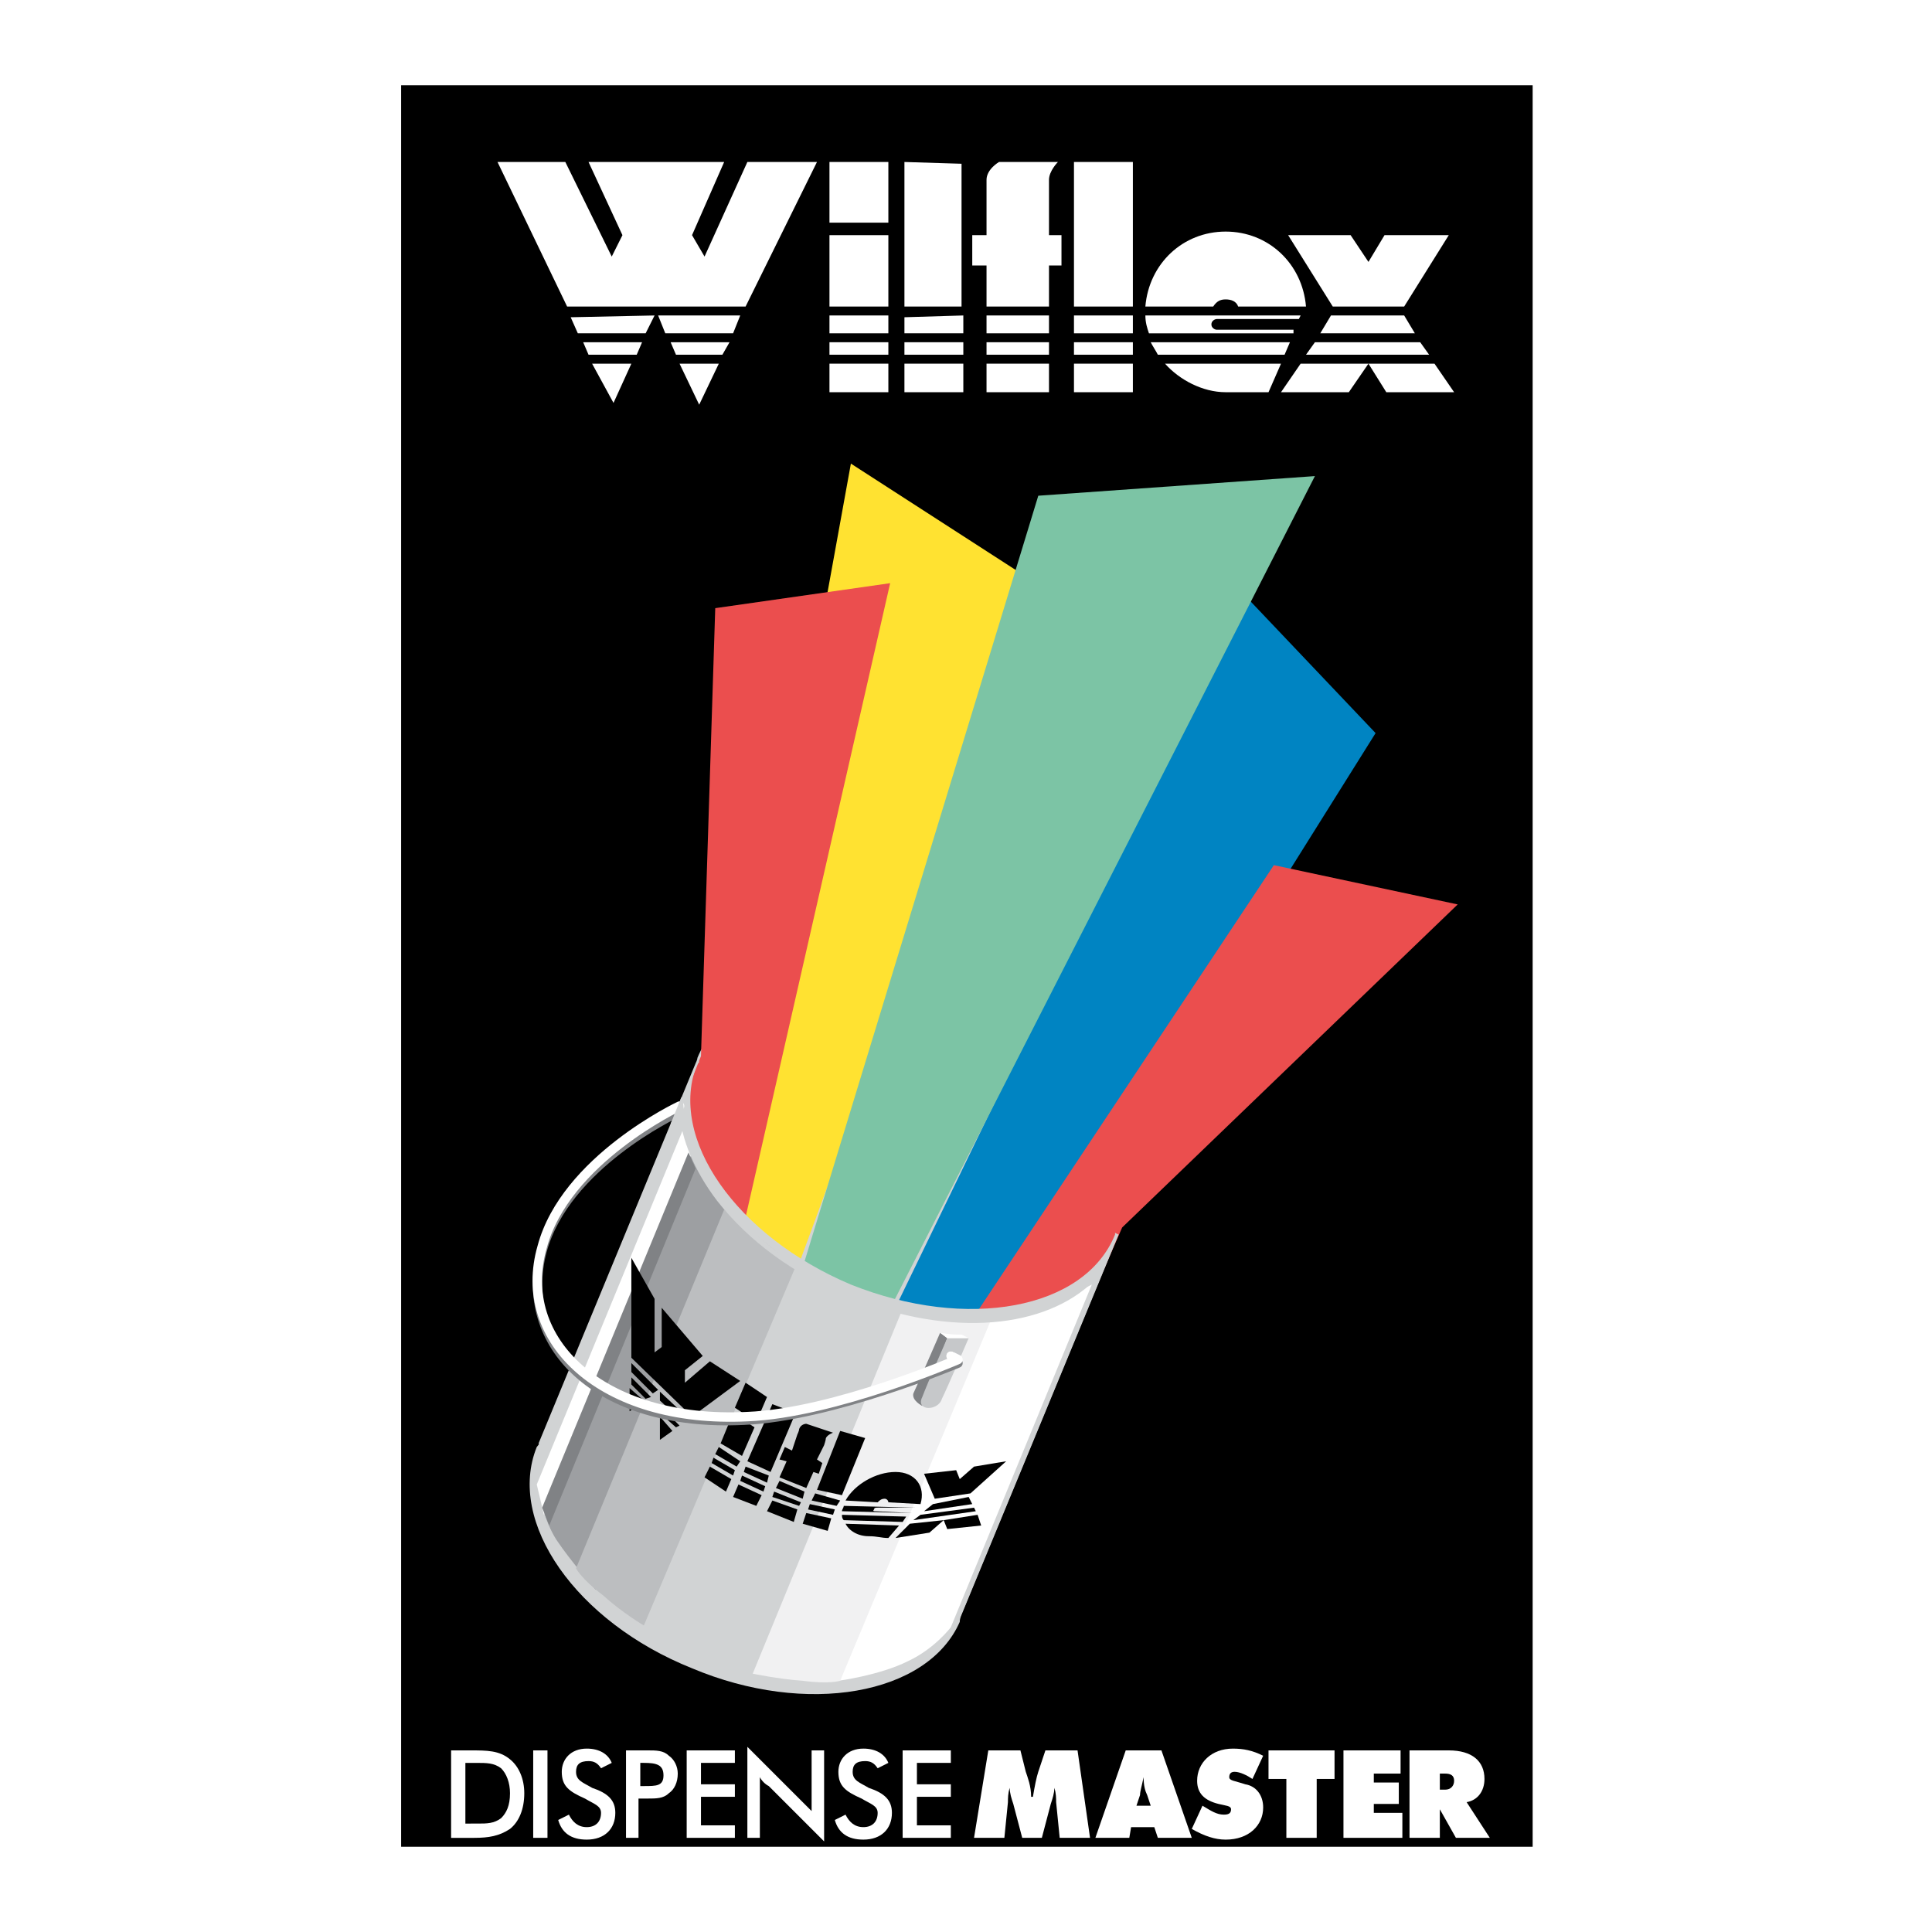 <?xml version="1.0" encoding="utf-8"?>
<!-- Generator: Adobe Illustrator 13.0.0, SVG Export Plug-In . SVG Version: 6.00 Build 14948)  -->
<!DOCTYPE svg PUBLIC "-//W3C//DTD SVG 1.0//EN" "http://www.w3.org/TR/2001/REC-SVG-20010904/DTD/svg10.dtd">
<svg version="1.0" id="Layer_1" xmlns="http://www.w3.org/2000/svg" xmlns:xlink="http://www.w3.org/1999/xlink" x="0px" y="0px"
	 width="192.756px" height="192.756px" viewBox="0 0 192.756 192.756" enable-background="new 0 0 192.756 192.756"
	 xml:space="preserve">
<g>
	<polygon fill-rule="evenodd" clip-rule="evenodd" fill="#FFFFFF" points="0,0 192.756,0 192.756,192.756 0,192.756 0,0 	"/>
	<polygon fill-rule="evenodd" clip-rule="evenodd" fill="#FFFFFF" points="39.843,8.504 152.913,8.504 152.913,184.252 
		39.843,184.252 39.843,8.504 	"/>
	<polygon fill-rule="evenodd" clip-rule="evenodd" points="152.913,8.504 40.021,8.504 40.021,184.252 152.913,184.252 
		152.913,8.504 	"/>
	<polygon fill-rule="evenodd" clip-rule="evenodd" fill="#FFFFFF" points="49.636,16.161 56.581,30.584 74.387,30.584 81.51,16.161 
		74.565,16.161 70.292,25.598 69.045,23.461 72.25,16.161 58.718,16.161 62.101,23.461 61.033,25.598 56.403,16.161 49.636,16.161 	
		"/>
	<polygon fill-rule="evenodd" clip-rule="evenodd" fill="#FFFFFF" points="56.937,31.652 65.306,31.474 64.416,33.254 
		57.649,33.254 56.937,31.652 	"/>
	<polygon fill-rule="evenodd" clip-rule="evenodd" fill="#FFFFFF" points="58.184,34.145 64.06,34.145 63.525,35.391 58.718,35.391 
		58.184,34.145 	"/>
	<polygon fill-rule="evenodd" clip-rule="evenodd" fill="#FFFFFF" points="59.074,36.282 62.991,36.282 61.21,40.199 59.074,36.282 
			"/>
	<polygon fill-rule="evenodd" clip-rule="evenodd" fill="#FFFFFF" points="65.662,31.474 73.853,31.474 73.141,33.254 
		66.375,33.254 65.662,31.474 	"/>
	<polygon fill-rule="evenodd" clip-rule="evenodd" fill="#FFFFFF" points="66.909,34.145 72.785,34.145 72.072,35.391 
		67.443,35.391 66.909,34.145 	"/>
	<polygon fill-rule="evenodd" clip-rule="evenodd" fill="#FFFFFF" points="67.799,36.282 71.716,36.282 69.758,40.377 
		67.799,36.282 	"/>
	<polygon fill-rule="evenodd" clip-rule="evenodd" fill="#FFFFFF" points="82.756,22.215 88.632,22.215 88.632,16.161 
		82.756,16.161 82.756,22.215 	"/>
	<polygon fill-rule="evenodd" clip-rule="evenodd" fill="#FFFFFF" points="82.756,30.584 88.632,30.584 88.632,23.461 
		82.756,23.461 82.756,30.584 	"/>
	<polygon fill-rule="evenodd" clip-rule="evenodd" fill="#FFFFFF" points="82.756,33.254 88.632,33.254 88.632,31.474 
		82.756,31.474 82.756,33.254 	"/>
	<polygon fill-rule="evenodd" clip-rule="evenodd" fill="#FFFFFF" points="82.756,34.145 88.632,34.145 88.632,35.391 
		82.756,35.391 82.756,34.145 	"/>
	<polygon fill-rule="evenodd" clip-rule="evenodd" fill="#FFFFFF" points="82.756,39.131 88.632,39.131 88.632,36.282 
		82.756,36.282 82.756,39.131 	"/>
	<polygon fill-rule="evenodd" clip-rule="evenodd" fill="#FFFFFF" points="96.111,33.254 96.111,31.474 90.235,31.652 
		90.235,33.254 96.111,33.254 	"/>
	<polygon fill-rule="evenodd" clip-rule="evenodd" fill="#FFFFFF" points="90.235,34.145 96.111,34.145 96.111,35.391 
		90.235,35.391 90.235,34.145 	"/>
	<polygon fill-rule="evenodd" clip-rule="evenodd" fill="#FFFFFF" points="90.235,39.131 96.111,39.131 96.111,36.282 
		90.235,36.282 90.235,39.131 	"/>
	<polygon fill-rule="evenodd" clip-rule="evenodd" fill="#FFFFFF" points="95.933,30.584 95.933,16.338 90.235,16.161 
		90.235,30.584 95.933,30.584 	"/>
	<polygon fill-rule="evenodd" clip-rule="evenodd" fill="#FFFFFF" points="98.426,33.254 104.658,33.254 104.658,31.474 
		98.426,31.474 98.426,33.254 	"/>
	<polygon fill-rule="evenodd" clip-rule="evenodd" fill="#FFFFFF" points="98.426,34.145 104.658,34.145 104.658,35.391 
		98.426,35.391 98.426,34.145 	"/>
	<polygon fill-rule="evenodd" clip-rule="evenodd" fill="#FFFFFF" points="98.426,36.282 104.658,36.282 104.658,39.131 
		98.426,39.131 98.426,36.282 	"/>
	<polygon fill-rule="evenodd" clip-rule="evenodd" fill="#FFFFFF" points="113.027,33.254 113.027,31.474 107.15,31.474 
		107.15,33.254 113.027,33.254 	"/>
	<polygon fill-rule="evenodd" clip-rule="evenodd" fill="#FFFFFF" points="107.15,34.145 113.027,34.145 113.027,35.391 
		107.15,35.391 107.15,34.145 	"/>
	<polygon fill-rule="evenodd" clip-rule="evenodd" fill="#FFFFFF" points="107.15,39.131 113.027,39.131 113.027,36.282 
		107.15,36.282 107.15,39.131 	"/>
	<polygon fill-rule="evenodd" clip-rule="evenodd" fill="#FFFFFF" points="113.027,30.584 113.027,16.161 107.15,16.161 
		107.15,30.584 113.027,30.584 	"/>
	<path fill-rule="evenodd" clip-rule="evenodd" fill="#FFFFFF" d="M128.696,34.145h-13.889c0.178,0.356,0.534,0.89,0.712,1.246
		h12.643L128.696,34.145L128.696,34.145z"/>
	<path fill-rule="evenodd" clip-rule="evenodd" fill="#FFFFFF" d="M127.806,36.282h-11.573c1.424,1.603,3.739,2.849,6.054,2.849
		c1.959,0,2.493,0,4.273,0L127.806,36.282L127.806,36.282z"/>
	<path fill-rule="evenodd" clip-rule="evenodd" fill="#FFFFFF" d="M121.574,32.898L121.574,32.898h-0.179
		c-0.178,0-0.534-0.178-0.534-0.534c0-0.356,0.356-0.534,0.534-0.534h0.179h8.013l0.178-0.356h-15.491
		c0,0.712,0.178,1.247,0.356,1.781h14.423v-0.356H121.574L121.574,32.898z"/>
	<polygon fill-rule="evenodd" clip-rule="evenodd" fill="#FFFFFF" points="140.093,30.584 144.544,23.461 138.134,23.461 
		136.531,26.132 134.751,23.461 128.519,23.461 132.97,30.584 140.093,30.584 	"/>
	<polygon fill-rule="evenodd" clip-rule="evenodd" fill="#FFFFFF" points="141.161,33.254 140.093,31.474 132.792,31.474 
		131.724,33.254 141.161,33.254 	"/>
	<polygon fill-rule="evenodd" clip-rule="evenodd" fill="#FFFFFF" points="129.765,36.282 127.806,39.131 134.572,39.131 
		136.531,36.282 129.765,36.282 	"/>
	<polygon fill-rule="evenodd" clip-rule="evenodd" fill="#FFFFFF" points="142.585,35.391 141.695,34.145 131.189,34.145 
		130.299,35.391 142.585,35.391 	"/>
	<polygon fill-rule="evenodd" clip-rule="evenodd" fill="#FFFFFF" points="143.119,36.282 136.531,36.282 138.312,39.131 
		145.078,39.131 143.119,36.282 	"/>
	<path fill-rule="evenodd" clip-rule="evenodd" fill="#FFFFFF" d="M105.904,23.461h-1.246v-3.917c0,0,0-1.068,0-1.602
		c0-0.891,0.891-1.781,0.891-1.781h-5.877c0,0-1.246,0.712-1.246,1.781c0,0.712,0,1.602,0,1.602v3.917h-1.424v3.027h1.424v4.096
		h6.232v-4.096h1.246V23.461L105.904,23.461z"/>
	<path fill-rule="evenodd" clip-rule="evenodd" fill="#FFFFFF" d="M122.286,29.872c0.534,0,1.068,0.178,1.246,0.712h6.767
		c-0.356-4.274-3.739-7.479-8.013-7.479s-7.656,3.205-8.013,7.479h6.767C121.396,30.049,121.752,29.872,122.286,29.872
		L122.286,29.872z"/>
	<path fill-rule="evenodd" clip-rule="evenodd" fill="#D1D3D4" d="M53.732,144.01l0.178,0.178c0.178,0,0.178-0.178,0.178-0.178
		c3.027-7.479,14.779-9.615,26.354-4.809c11.396,4.631,18.341,14.602,15.135,21.902c0,0.178,0,0.178,0,0.178l0.178,0.178
		l15.669-37.926c0,0,0.179-0.535,0.179-0.713c3.027-7.479-3.917-17.271-15.313-22.08c-11.574-4.808-23.683-2.67-26.709,4.809
		c0,0.178-0.178,0.533-0.178,0.533L53.732,144.01L53.732,144.01z"/>
	<polygon fill-rule="evenodd" clip-rule="evenodd" fill="#0084C2" points="99.316,133.682 137.243,73.141 123.889,59.074 
		88.811,131.545 99.316,133.682 	"/>
	<polygon fill-rule="evenodd" clip-rule="evenodd" fill="#EB4E4E" points="107.686,132.258 111.959,122.465 145.435,90.235 
		127.094,86.317 95.398,134.037 107.686,132.258 	"/>
	<polygon fill-rule="evenodd" clip-rule="evenodd" fill="#FFE231" points="71.004,122.82 84.893,46.253 104.48,58.896 
		79.017,127.984 71.004,122.82 	"/>
	<polygon fill-rule="evenodd" clip-rule="evenodd" fill="#EB4E4E" points="65.484,116.588 69.936,105.369 71.36,60.676 
		88.811,58.183 74.031,122.998 65.484,116.588 	"/>
	<polygon fill-rule="evenodd" clip-rule="evenodd" fill="#7CC4A5" points="77.771,134.037 103.59,49.458 131.189,47.5 
		87.03,134.037 77.771,134.037 	"/>
	<path fill-rule="evenodd" clip-rule="evenodd" fill="#D1D3D4" d="M111.603,123.176l-0.356-0.178c0,0.178,0,0.178,0,0.178
		c-3.027,7.479-14.779,9.615-26.353,4.986c-11.396-4.809-18.341-14.602-15.313-22.08c0,0,0.178,0,0.178-0.178H69.58L53.91,143.832
		c0,0-0.178,0.355-0.356,0.533c-3.027,7.479,3.917,17.451,15.492,22.08c11.396,4.809,23.504,2.672,26.709-4.629
		c0-0.357,0.178-0.713,0.178-0.713L111.603,123.176L111.603,123.176z"/>
	<path fill-rule="evenodd" clip-rule="evenodd" fill="#FFFFFF" d="M103.59,130.832l-4.986,0.713l-14.957,36.146
		c0,0,4.096-0.533,6.944-1.957c2.671-1.248,4.274-3.385,4.274-3.385l14.067-34.188L103.59,130.832L103.59,130.832z"/>
	<path fill-rule="evenodd" clip-rule="evenodd" fill="#9D9FA2" d="M68.333,114.096L53.91,149.352c0,0,0.356,2.314,1.603,4.273
		c1.424,2.137,3.917,4.986,3.917,4.986l14.602-35.613L68.333,114.096L68.333,114.096z"/>
	<path fill-rule="evenodd" clip-rule="evenodd" fill="#BCBEC0" d="M72.25,120.684l7.123,5.697l-15.135,35.791
		c0,0-2.137-1.246-4.096-3.027c-2.137-1.602-2.671-2.67-2.671-2.67L72.25,120.684L72.25,120.684z"/>
	<polygon fill-rule="evenodd" clip-rule="evenodd" fill="#FFFFFF" points="54.266,151.133 69.045,114.984 68.155,112.67 
		53.554,148.105 54.266,151.133 	"/>
	<polygon fill-rule="evenodd" clip-rule="evenodd" fill="#808285" points="68.689,114.984 69.401,116.588 54.8,152.201 
		54.088,150.42 68.689,114.984 	"/>
	<path fill-rule="evenodd" clip-rule="evenodd" fill="#F1F1F2" d="M98.782,131.9l-8.903-0.889L75.1,166.98
		c0,0,2.493,0.533,4.986,0.711c2.671,0.357,3.739,0,3.739,0L98.782,131.9L98.782,131.9z"/>
	<path fill-rule="evenodd" clip-rule="evenodd" fill="#D1D3D4" d="M109.287,126.916c-4.095,4.451-13.176,6.588-24.75,1.959
		c-11.396-4.809-16.916-14.246-16.204-19.053l0,0l-0.534,1.246c0.178,2.492,1.425,5.697,3.739,8.725
		c3.206,4.096,7.657,7.301,12.821,9.438c9.615,4.096,19.231,3.561,24.395-1.068L109.287,126.916L109.287,126.916z"/>
	<path fill-rule="evenodd" clip-rule="evenodd" fill="#808285" d="M92.016,140.27c0,0-1.068-0.533-0.891-1.246
		c0.356-0.711,2.671-6.053,2.671-6.053l0.712,0.533L92.016,140.27L92.016,140.27z"/>
	<path fill-rule="evenodd" clip-rule="evenodd" fill="#C6C8CA" d="M94.508,133.504c0,0-1.959,4.451-2.493,5.877
		c-0.712,1.424,1.603,1.424,1.958,0.178c0.534-1.068,2.671-6.055,2.671-6.055H94.508L94.508,133.504z"/>
	<path fill-rule="evenodd" clip-rule="evenodd" fill="#FFFFFF" d="M93.796,132.971c0,0,1.068,0.178,1.602,0.178
		c0.356,0,0.535,0,0.535,0l0.712,0.355h-2.137L93.796,132.971L93.796,132.971z"/>
	<path fill-rule="evenodd" clip-rule="evenodd" fill="#FFFFFF" d="M45.007,174.637h1.959c1.602,0,2.849,0,3.917,0.891
		c0.89,0.711,1.425,1.959,1.425,3.383c0,1.602-0.535,2.85-1.425,3.561c-1.068,0.713-2.137,0.891-3.561,0.891
		c-0.178,0-0.178,0-0.356,0h-1.959V174.637L45.007,174.637z M46.966,181.938c0.178,0,0.356,0,0.712,0c0.89,0,1.603,0,2.315-0.535
		c0.534-0.533,0.89-1.246,0.89-2.492c0-1.068-0.356-1.959-0.89-2.492c-0.712-0.535-1.425-0.535-2.493-0.535
		c-0.178,0-0.356,0-0.534,0h-0.535v6.055H46.966L46.966,181.938z"/>
	<polygon fill-rule="evenodd" clip-rule="evenodd" fill="#FFFFFF" points="53.198,174.637 54.622,174.637 54.622,183.361 
		53.198,183.361 53.198,174.637 	"/>
	<path fill-rule="evenodd" clip-rule="evenodd" fill="#FFFFFF" d="M56.759,181.047c0.356,0.713,0.891,1.246,1.781,1.246
		s1.425-0.533,1.425-1.424c0-0.713-0.712-0.891-1.603-1.426c-1.603-0.711-2.314-1.246-2.314-2.67c0-1.246,0.89-2.314,2.493-2.314
		c1.247,0,2.137,0.533,2.493,1.424l-1.068,0.535c-0.356-0.535-0.712-0.713-1.247-0.713c-0.89,0-1.247,0.355-1.247,1.068
		c0,0.891,0.712,1.068,1.603,1.602c1.603,0.535,2.315,1.248,2.315,2.494c0,1.602-1.068,2.67-2.849,2.67
		c-1.603,0-2.493-0.711-2.849-1.959L56.759,181.047L56.759,181.047z"/>
	<path fill-rule="evenodd" clip-rule="evenodd" fill="#FFFFFF" d="M63.703,183.361h-1.246v-8.725h1.781c0.178,0,0.178,0,0.356,0
		c0.89,0,1.603,0,2.137,0.533c0.534,0.357,0.89,1.068,0.89,1.781c0,0.891-0.356,1.604-0.89,1.959
		c-0.534,0.533-1.247,0.533-2.137,0.533c-0.178,0-0.178,0-0.356,0h-0.535V183.361L63.703,183.361z M64.238,178.197
		c1.246,0,1.958,0,1.958-1.068s-0.712-1.246-1.958-1.246h-0.356v2.314H64.238L64.238,178.197z"/>
	<polygon fill-rule="evenodd" clip-rule="evenodd" fill="#FFFFFF" points="68.511,174.637 73.319,174.637 73.319,175.883 
		69.936,175.883 69.936,178.02 73.319,178.02 73.319,179.266 69.936,179.266 69.936,182.115 73.319,182.115 73.319,183.361 
		68.511,183.361 68.511,174.637 	"/>
	<path fill-rule="evenodd" clip-rule="evenodd" fill="#FFFFFF" d="M74.565,174.281l5.342,5.342c0.356,0.355,0.712,0.711,1.068,1.068
		v-6.055h1.247v9.082l-5.52-5.521c-0.356-0.178-0.712-0.533-0.89-0.891v6.055h-1.247V174.281L74.565,174.281z"/>
	<path fill-rule="evenodd" clip-rule="evenodd" fill="#FFFFFF" d="M84.359,181.047c0.356,0.713,0.89,1.246,1.78,1.246
		c0.891,0,1.425-0.533,1.425-1.424c0-0.713-0.712-0.891-1.603-1.426c-1.603-0.711-2.315-1.246-2.315-2.67
		c0-1.246,0.89-2.314,2.493-2.314c1.247,0,2.137,0.533,2.493,1.424l-1.068,0.535c-0.356-0.535-0.712-0.713-1.247-0.713
		c-0.89,0-1.247,0.355-1.247,1.068c0,0.891,0.712,1.068,1.603,1.602c1.602,0.535,2.314,1.248,2.314,2.494
		c0,1.602-1.068,2.67-2.849,2.67c-1.603,0-2.493-0.711-2.849-1.959L84.359,181.047L84.359,181.047z"/>
	<polygon fill-rule="evenodd" clip-rule="evenodd" fill="#FFFFFF" points="90.057,174.637 94.865,174.637 94.865,175.883 
		91.481,175.883 91.481,178.02 94.865,178.02 94.865,179.266 91.481,179.266 91.481,182.115 94.865,182.115 94.865,183.361 
		90.057,183.361 90.057,174.637 	"/>
	<path fill-rule="evenodd" clip-rule="evenodd" fill="#FFFFFF" d="M105.37,179.801c0-0.357,0-0.891-0.178-1.426
		c0,0.535-0.179,1.068-0.356,1.604l-0.891,3.383h-1.958l-0.891-3.383c-0.178-0.535-0.356-1.068-0.356-1.604
		c-0.178,0.535-0.178,1.068-0.178,1.426l-0.356,3.561h-3.027l1.424-8.725h3.205l0.535,2.137c0.178,0.533,0.533,1.424,0.533,2.492
		h0.179c0.178-1.068,0.356-1.959,0.534-2.492l0.712-2.137h3.205l1.247,8.725h-3.027L105.37,179.801L105.37,179.801z"/>
	<path fill-rule="evenodd" clip-rule="evenodd" fill="#FFFFFF" d="M112.314,174.637h3.562l3.027,8.725h-3.384l-0.355-1.068h-2.315
		l-0.178,1.068h-3.384L112.314,174.637L112.314,174.637z M114.808,180.156l-0.356-1.068c-0.178-0.355-0.355-0.891-0.355-1.781l0,0
		c-0.179,0.891-0.356,1.426-0.356,1.781l-0.356,1.068H114.808L114.808,180.156z"/>
	<path fill-rule="evenodd" clip-rule="evenodd" fill="#FFFFFF" d="M119.972,180.156c0.89,0.535,1.424,0.891,2.137,0.891
		c0.534,0,0.712-0.178,0.712-0.535c0-0.355-0.534-0.355-1.246-0.533c-1.425-0.355-2.137-1.068-2.137-2.314
		c0-1.781,1.424-3.205,3.561-3.205c1.068,0,1.959,0.178,3.027,0.711l-1.068,2.316c-0.534-0.357-1.246-0.713-1.78-0.713
		c-0.356,0-0.534,0.178-0.534,0.533c0,0.357,0.534,0.357,1.603,0.713c1.068,0.178,1.78,1.068,1.78,2.314
		c0,1.781-1.425,3.205-3.739,3.205c-1.068,0-2.137-0.355-3.383-1.068L119.972,180.156L119.972,180.156z"/>
	<polygon fill-rule="evenodd" clip-rule="evenodd" fill="#FFFFFF" points="128.341,177.486 126.56,177.486 126.56,174.637 
		133.147,174.637 133.147,177.486 131.367,177.486 131.367,183.361 128.341,183.361 128.341,177.486 	"/>
	<polygon fill-rule="evenodd" clip-rule="evenodd" fill="#FFFFFF" points="134.038,174.637 139.736,174.637 139.736,176.951 
		137.065,176.951 137.065,177.842 139.559,177.842 139.559,179.979 137.065,179.979 137.065,180.869 139.914,180.869 
		139.914,183.361 134.038,183.361 134.038,174.637 	"/>
	<path fill-rule="evenodd" clip-rule="evenodd" fill="#FFFFFF" d="M140.627,174.637h3.917c2.314,0,3.562,1.068,3.562,2.85
		c0,1.246-0.712,2.137-1.78,2.314l2.314,3.561h-3.383l-1.604-2.85v2.85h-3.026V174.637L140.627,174.637z M143.653,178.555h0.535
		c0.533,0,0.89-0.357,0.89-0.891c0-0.535-0.356-0.713-0.89-0.713h-0.535V178.555L143.653,178.555z"/>
	<polygon fill-rule="evenodd" clip-rule="evenodd" points="62.991,125.49 62.991,135.463 69.045,141.338 73.853,137.777 
		70.826,135.818 68.333,137.955 68.333,136.709 70.114,135.285 66.019,130.477 66.019,134.395 65.306,134.928 65.306,129.586 
		62.991,125.49 	"/>
	<polygon fill-rule="evenodd" clip-rule="evenodd" points="62.991,135.996 65.662,138.668 65.128,139.023 62.991,136.887 
		62.991,135.996 	"/>
	<polygon fill-rule="evenodd" clip-rule="evenodd" points="62.991,137.422 64.95,139.381 64.416,139.559 62.991,138.133 
		62.991,137.422 	"/>
	<polygon fill-rule="evenodd" clip-rule="evenodd" points="62.813,138.49 64.238,139.736 62.813,140.805 62.813,138.49 	"/>
	<polygon fill-rule="evenodd" clip-rule="evenodd" points="65.84,138.846 68.689,141.518 68.155,141.873 65.84,139.736 
		65.84,138.846 	"/>
	<polygon fill-rule="evenodd" clip-rule="evenodd" points="65.84,140.27 67.799,142.229 67.443,142.406 65.84,140.982 65.84,140.27 
			"/>
	<polygon fill-rule="evenodd" clip-rule="evenodd" points="65.84,141.338 67.087,142.764 65.84,143.654 65.84,141.338 	"/>
	<polygon fill-rule="evenodd" clip-rule="evenodd" points="75.456,141.873 76.524,139.381 74.387,137.955 73.319,140.449 
		75.456,141.873 	"/>
	<polygon fill-rule="evenodd" clip-rule="evenodd" points="74.031,145.256 75.277,142.406 73.141,140.982 71.895,144.01 
		74.031,145.256 	"/>
	<polygon fill-rule="evenodd" clip-rule="evenodd" points="73.497,146.324 73.853,145.791 71.716,144.365 71.36,145.078 
		73.497,146.324 	"/>
	<polygon fill-rule="evenodd" clip-rule="evenodd" points="73.319,146.68 73.141,147.215 71.004,145.969 71.182,145.434 
		73.319,146.68 	"/>
	<polygon fill-rule="evenodd" clip-rule="evenodd" points="72.429,148.818 72.963,147.57 70.826,146.324 70.292,147.393 
		72.429,148.818 	"/>
	<polygon fill-rule="evenodd" clip-rule="evenodd" points="76.524,147.928 76.702,147.215 74.387,146.324 74.209,146.859 
		76.524,147.928 	"/>
	<polygon fill-rule="evenodd" clip-rule="evenodd" points="76.346,148.283 76.168,148.818 73.853,147.748 74.031,147.215 
		76.346,148.283 	"/>
	<polygon fill-rule="evenodd" clip-rule="evenodd" points="75.456,150.242 75.99,149.174 73.675,148.105 73.141,149.352 
		75.456,150.242 	"/>
	<polygon fill-rule="evenodd" clip-rule="evenodd" points="76.88,146.859 79.373,140.982 77.058,140.092 74.565,145.791 
		76.88,146.859 	"/>
	<polygon fill-rule="evenodd" clip-rule="evenodd" points="83.468,150.242 83.825,149.707 81.332,148.996 80.976,149.707 
		83.468,150.242 	"/>
	<polygon fill-rule="evenodd" clip-rule="evenodd" points="83.291,150.598 83.112,151.133 80.619,150.598 80.797,150.064 
		83.291,150.598 	"/>
	<polygon fill-rule="evenodd" clip-rule="evenodd" points="82.578,152.734 82.934,151.488 80.441,150.955 80.085,152.023 
		82.578,152.734 	"/>
	<polygon fill-rule="evenodd" clip-rule="evenodd" points="84.002,149.174 86.317,143.475 83.825,142.764 81.51,148.639 
		84.002,149.174 	"/>
	<polygon fill-rule="evenodd" clip-rule="evenodd" points="96.823,148.996 100.385,145.791 97.179,146.324 95.755,147.57 
		95.398,146.68 92.193,147.037 93.262,149.529 96.823,148.996 	"/>
	<polygon fill-rule="evenodd" clip-rule="evenodd" points="97.001,150.064 96.645,149.352 93.084,150.064 92.193,150.775 
		97.001,150.064 	"/>
	<polygon fill-rule="evenodd" clip-rule="evenodd" points="90.769,152.023 89.344,153.447 92.728,152.912 94.152,151.666 
		90.769,152.023 	"/>
	<polygon fill-rule="evenodd" clip-rule="evenodd" points="97.357,150.775 97.179,150.42 91.837,151.133 91.125,151.666 
		97.357,150.775 	"/>
	<polygon fill-rule="evenodd" clip-rule="evenodd" points="97.535,151.133 94.152,151.666 94.508,152.557 97.892,152.201 
		97.535,151.133 	"/>
	<polygon fill-rule="evenodd" clip-rule="evenodd" points="80.085,149.529 80.263,148.818 77.771,147.748 77.414,148.461 
		80.085,149.529 	"/>
	<polygon fill-rule="evenodd" clip-rule="evenodd" points="79.907,149.887 79.729,150.242 77.058,149.352 77.236,148.818 
		79.907,149.887 	"/>
	<polygon fill-rule="evenodd" clip-rule="evenodd" points="79.551,150.598 79.195,151.844 76.524,150.775 77.058,149.707 
		79.551,150.598 	"/>
	<path fill-rule="evenodd" clip-rule="evenodd" d="M82.044,145.969l-0.534-0.357l0.712-1.424c0,0,0.178-0.533,0.178-0.713
		c0.178-0.355,0.712-0.533,0.712-0.533l-2.671-0.891c0,0-0.534,0-0.712,0.535c0,0.178-0.178,0.533-0.178,0.533l-0.534,1.604
		l-0.712-0.357l-0.534,1.246l0.712,0.18l-0.712,1.602l2.671,1.068l0.712-1.602l0.534,0.178L82.044,145.969L82.044,145.969z"/>
	<path fill-rule="evenodd" clip-rule="evenodd" d="M90.413,151.311l-6.41-0.178c0,0.178,0,0.355,0.178,0.533l5.876,0.178
		L90.413,151.311L90.413,151.311z"/>
	<path fill-rule="evenodd" clip-rule="evenodd" d="M89.701,152.201l-5.342-0.178c0.356,0.711,1.247,1.246,2.315,1.246
		c0.89,0,1.246,0.178,1.958,0.178L89.701,152.201L89.701,152.201z"/>
	<path fill-rule="evenodd" clip-rule="evenodd" d="M87.386,150.775L87.386,150.775L87.386,150.775c-0.178,0-0.356,0-0.178-0.178
		c0-0.178,0.178-0.178,0.356-0.178l0,0l0,0h3.739h0.178l-7.3-0.178c0,0.178-0.178,0.355-0.178,0.533l6.767,0.18h0.178
		L87.386,150.775L87.386,150.775z"/>
	<path fill-rule="evenodd" clip-rule="evenodd" d="M88.276,149.529c0.178,0,0.356,0.178,0.356,0.357l3.205,0.178
		c0.534-1.781-0.534-3.205-2.493-3.205c-1.958,0-4.095,1.246-4.985,2.848l3.205,0.18C87.742,149.707,87.92,149.529,88.276,149.529
		L88.276,149.529z"/>
	
		<path fill="none" stroke="#808285" stroke-width="0.942" stroke-linecap="round" stroke-linejoin="round" stroke-miterlimit="2.613" d="
		M67.443,111.068c0,0-11.04,5.164-13.355,13.711c-2.493,9.258,5.342,17.627,20.121,16.916c8.725-0.357,21.368-5.699,21.368-5.699
		l-0.712-0.711"/>
	
		<path fill="none" stroke="#FFFFFF" stroke-width="0.942" stroke-linecap="round" stroke-linejoin="round" stroke-miterlimit="2.613" d="
		M67.799,110.355c0,0-11.396,5.342-13.711,14.066c-2.671,9.26,5.876,17.629,20.478,16.916c8.725-0.355,21.011-5.697,21.011-5.697
		l-0.712-0.355"/>
	<polygon fill-rule="evenodd" clip-rule="evenodd" fill="#D1D3D4" points="66.909,112.137 67.977,109.465 68.155,110 
		68.333,111.779 66.909,112.137 	"/>
</g>
</svg>
